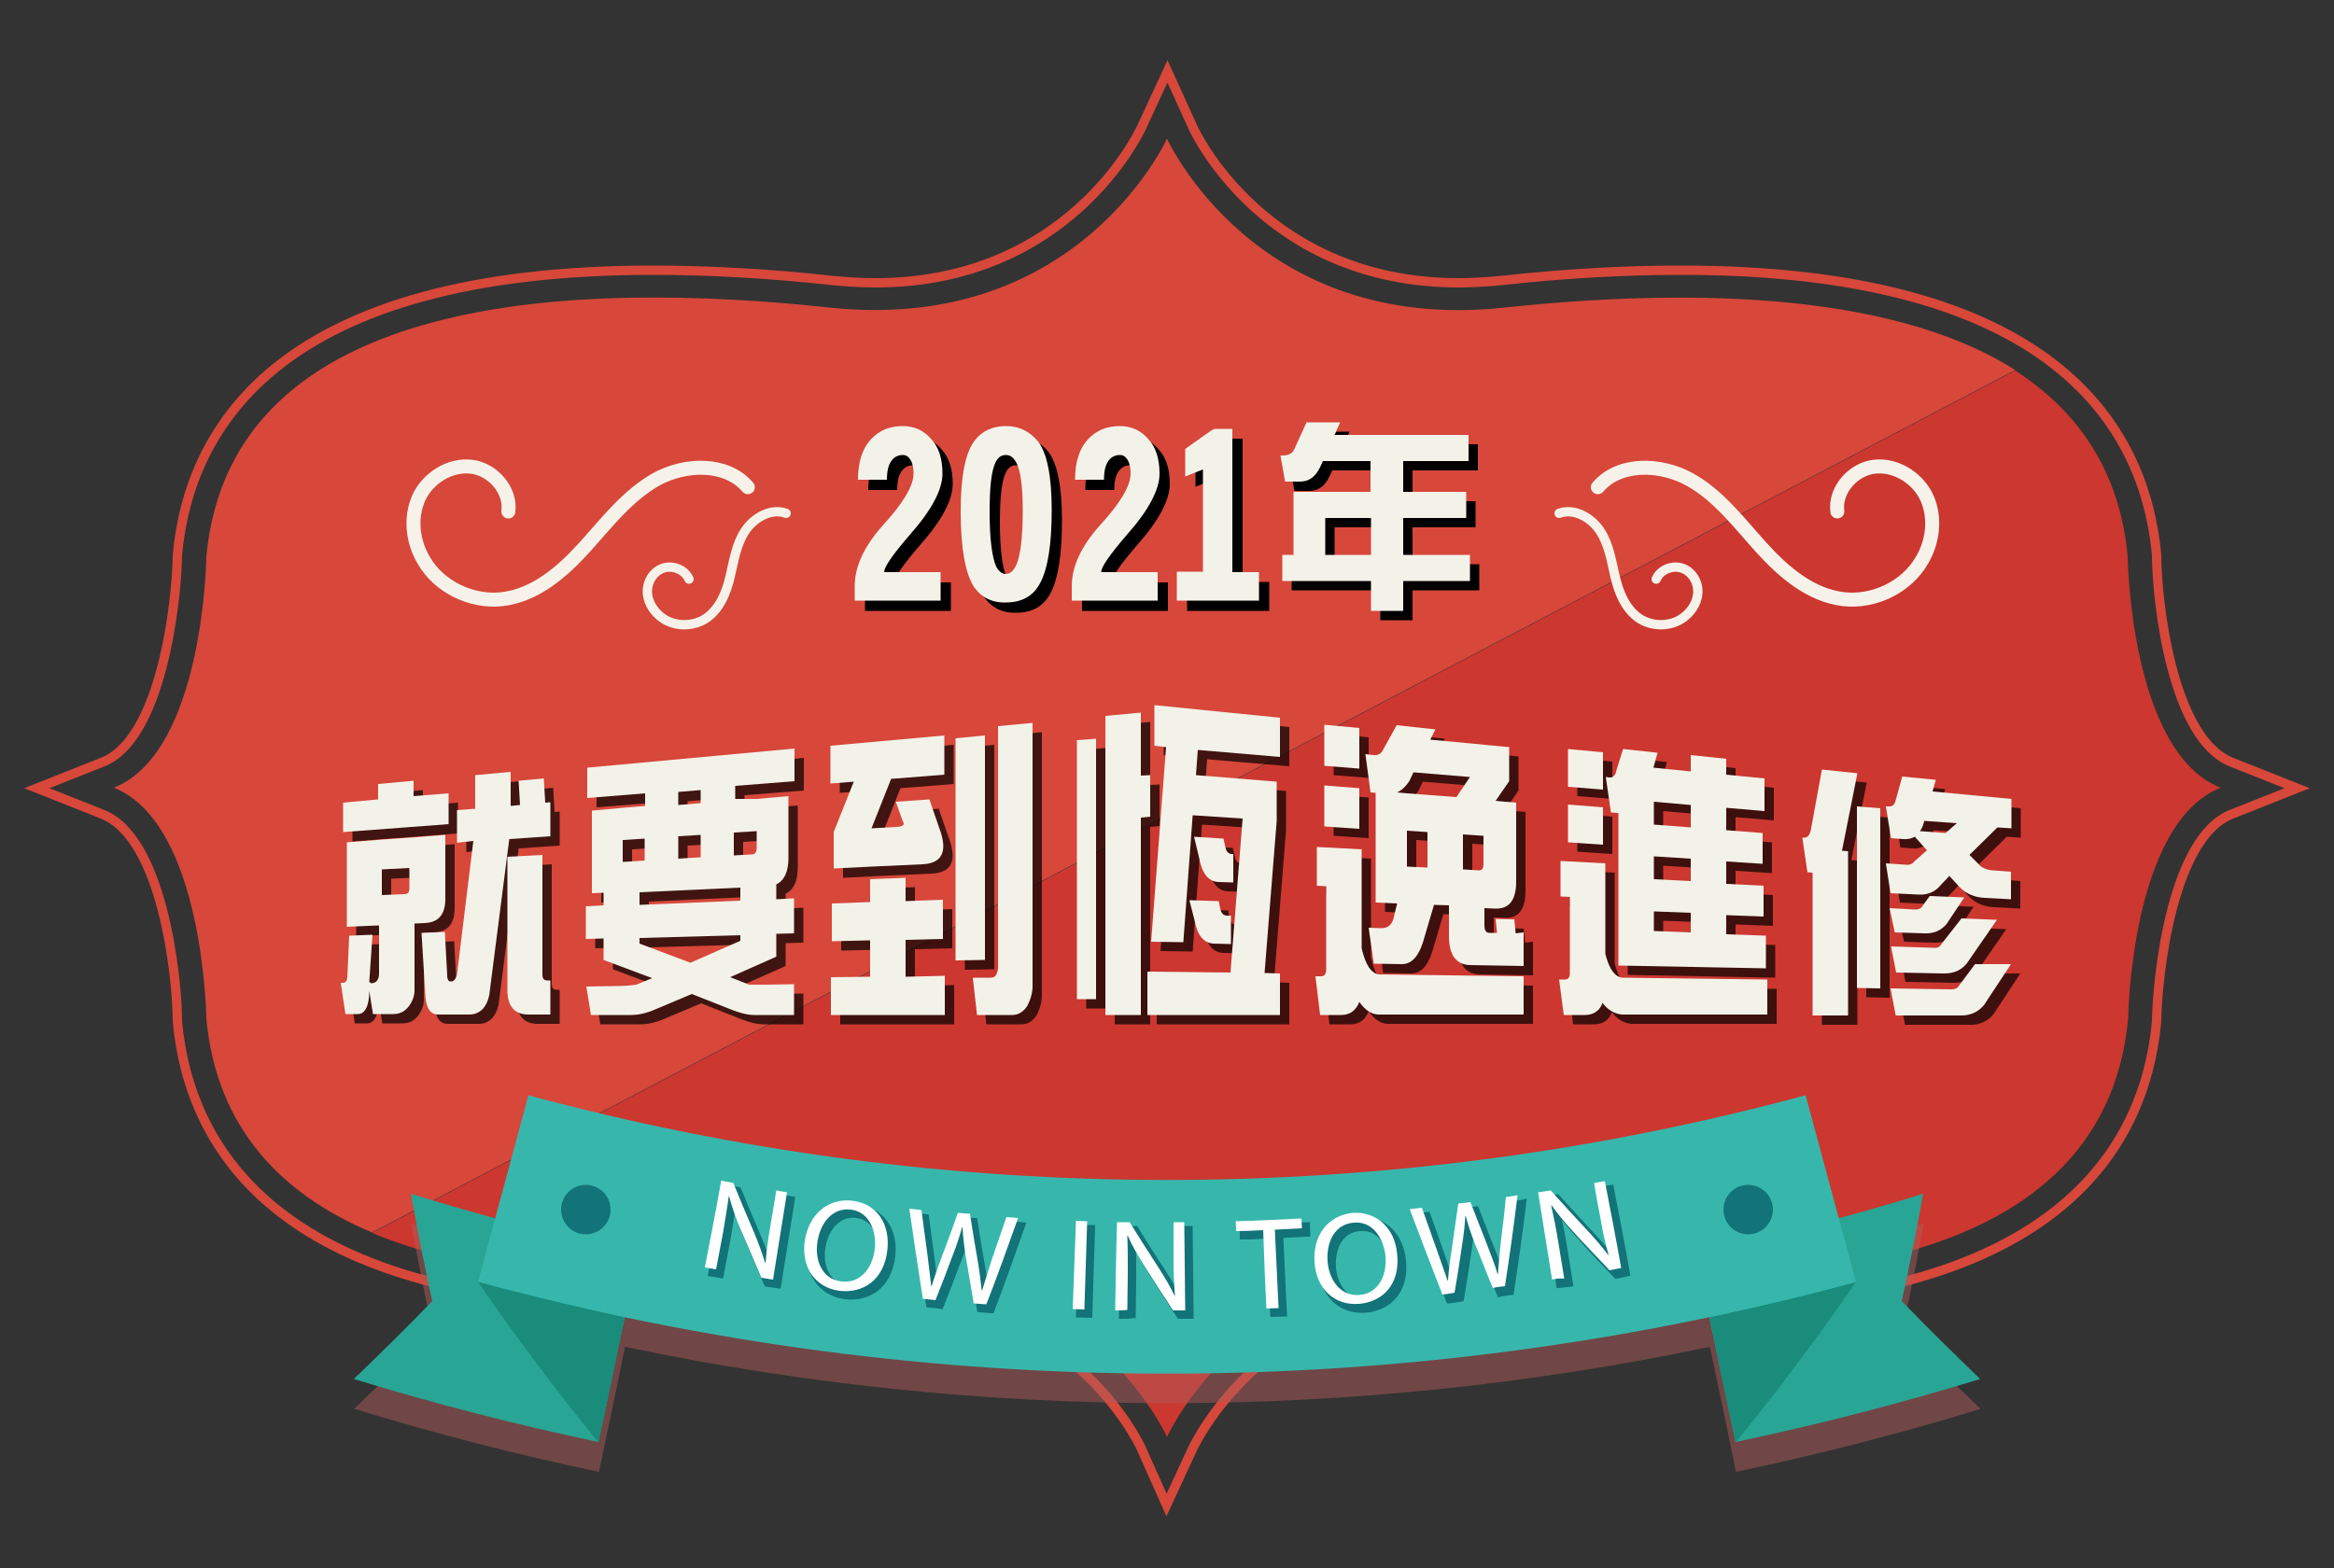 <?xml version="1.0" encoding="utf-8"?>
<!-- Generator: Adobe Illustrator 23.0.3, SVG Export Plug-In . SVG Version: 6.00 Build 0)  -->
<svg version="1.1" id="圖層_1" xmlns="http://www.w3.org/2000/svg" xmlns:xlink="http://www.w3.org/1999/xlink" x="0px" y="0px"
	 viewBox="0 0 500 336" style="enable-background:new 0 0 500 336;" xml:space="preserve">
<rect x="0" y="0" width="500" height="336" fill="#333333" stroke="none"/>
<style type="text/css">
	.st0{fill:none;stroke:#D7473A;stroke-width:2;stroke-miterlimit:10;}
	.st1{clip-path:url(#SVGID_2_);}
	.st2{fill:#F7D48A;}
	.st3{fill:#D7473A;}
	.st4{fill:#CC3730;}
	.st5{opacity:0.5;fill:#AF5D5B;enable-background:new    ;}
	.st6{fill:#29A595;}
	.st7{fill:#198C7B;}
	.st8{fill:#37B7AC;}
	.st9{fill:#127379;stroke:#127379;stroke-miterlimit:10;}
	.st10{fill:#FFFFFF;}
	.st11{opacity:0.7;}
	.st12{fill:#F3F2E9;}
	.st13{fill:none;stroke:#F6F2E9;stroke-width:2;stroke-linecap:round;stroke-miterlimit:10;}
	.st14{fill:none;stroke:#F6F2E9;stroke-width:3;stroke-linecap:round;stroke-miterlimit:10;}
</style>
<g>
	<g id="XMLID_928_">
		<path id="XMLID_962_" class="st0" d="M244.5,310.4c-0.6-1.4-15.8-33.2-57-33.2c-3,0-6.1,0.2-9.2,0.5c-13.6,1.5-26.5,2.2-38.4,2.2
			c-79.5,0-99.3-33.2-101.9-61l0-0.2l0-0.2c-0.1-9.8-3.3-38.9-16-44l-14.1-5.6l14.1-5.6c12.6-5,15.8-34.2,16-44l0-0.2l0-0.2
			c2.6-27.8,22.4-61,101.9-61c11.8,0,24.7,0.7,38.4,2.2c3.1,0.3,6.2,0.5,9.2,0.5c41.2,0,56.3-31.8,57-33.2l5.6-12.1l5.5,12.1
			c0.6,1.3,15.7,33.2,56.9,33.2c3,0,6.1-0.2,9.2-0.5c13.6-1.5,26.5-2.2,38.4-2.2c79.5,0,99.3,33.2,101.9,61l0,0.2l0,0.2
			c0.1,9.8,3.3,38.9,16,44l14.1,5.6l-14.1,5.6c-12.6,5-15.8,34.2-16,44l0,0.2l0,0.2c-2.6,27.8-22.4,61-101.9,61
			c-11.8,0-24.7-0.7-38.4-2.2c-3.1-0.3-6.2-0.5-9.2-0.5c-41.2,0-56.3,31.8-57,33.2l-5.6,12.1L244.5,310.4z"/>
		<g id="XMLID_1012_">
			<g>
				<defs>
					<path id="SVGID_1_" d="M250,295.7c-8.7-12-28-30.9-62.5-30.9c-3.4,0-6.9,0.2-10.5,0.6c-13.2,1.4-25.6,2.1-37,2.1
						c-56.2,0-86.3-16.7-89.5-49.5c-0.1-5-1.2-34.9-15.1-49.2c13.9-14.3,15-44.2,15.1-49.2c3.2-32.8,33.3-49.5,89.5-49.5
						c11.4,0,23.9,0.7,37,2.1c3.5,0.4,7.1,0.6,10.5,0.6c34.5,0,53.7-18.9,62.5-30.9c8.7,12,28,30.9,62.5,30.9
						c3.4,0,6.9-0.2,10.5-0.6c13.2-1.4,25.6-2.1,37-2.1c56.2,0,86.3,16.6,89.5,49.5c0.1,5,1.2,34.9,15.1,49.2
						c-13.9,14.3-15,44.2-15.1,49.2c-3.2,32.8-33.3,49.5-89.5,49.5c-11.4,0-23.9-0.7-37-2.1c-3.5-0.4-7.1-0.6-10.5-0.6
						C278,264.8,258.7,283.7,250,295.7z"/>
				</defs>
				<clipPath id="SVGID_2_">
					<use xlink:href="#SVGID_1_"  style="overflow:visible;"/>
				</clipPath>
				<g id="XMLID_1015_" class="st1">
					
						<ellipse id="XMLID_1007_" transform="matrix(0.13 -0.992 0.992 0.13 173.868 286.183)" class="st2" cx="250" cy="44" rx="30.7" ry="30.7"/>
					
						<ellipse id="XMLID_1013_" transform="matrix(0.218 -0.976 0.976 0.218 152.5 278.397)" class="st3" cx="250" cy="44" rx="17.1" ry="17.1"/>
					<circle id="XMLID_1014_" class="st2" cx="250" cy="44" r="7.2"/>
					<g id="XMLID_1011_">
						<circle id="XMLID_1009_" class="st2" cx="205.1" cy="60.1" r="20"/>
						<circle id="XMLID_1010_" class="st2" cx="294.9" cy="60.1" r="20"/>
					</g>
				</g>
			</g>
		</g>
		<g id="XMLID_1027_">
			<path id="XMLID_1029_" class="st3" d="M322.3,65.9C268.9,71.7,250,29.7,250,29.7s-18.9,41.9-72.3,36.2S49.5,62.1,44.2,119.3
				c0,0-0.5,41.8-19.8,49.5c19.3,7.7,19.8,49.5,19.8,49.5c2.2,23.5,16.2,37.7,35.5,45.8l352-184.8C404.1,61.7,358.3,62.1,322.3,65.9
				z"/>
			<path id="XMLID_1030_" class="st4" d="M455.8,119.3c-1.7-18.6-10.8-31.3-24.1-39.9l-352,184.8c27.7,11.6,66.6,10.9,98,7.5
				c53.4-5.7,72.3,36.2,72.3,36.2s18.9-41.9,72.3-36.2c53.4,5.7,128.2,3.9,133.6-53.4c0,0,0.5-41.8,19.8-49.5
				C456.3,161.1,455.8,119.3,455.8,119.3z"/>
		</g>
	</g>
	<g id="XMLID_985_">
		<path id="XMLID_999_" class="st5" d="M407.5,285.2c1.7-7.7,3.2-15.3,4.6-23c-6,1.9-12.1,3.6-18.1,5.2c-2.4-8.8-4.8-17.6-7.1-26.4
			c-89.6,24.2-184,24.2-273.6,0c-2.4,8.8-4.8,17.6-7.1,26.4c-6.1-1.6-12.1-3.4-18.1-5.2c1.4,7.7,2.9,15.3,4.6,23
			c-5.5,5.6-11.1,11.2-16.8,16.7c17.3,5.3,34.8,9.8,52.4,13.5c1.9-8.9,3.8-17.9,5.6-26.8c76.6,16.1,155.7,16.1,232.4,0c0,0,0,0,0,0
			l0,0c1.9,8.9,3.8,17.9,5.6,26.8c17.6-3.7,35.1-8.2,52.4-13.5C418.5,296.4,412.9,290.8,407.5,285.2z"/>
		<g id="XMLID_130_">
			<g id="XMLID_1006_">
				<g>
					<path id="XMLID_42_" class="st6" d="M371.8,309c17.6-3.7,35.1-8.2,52.4-13.5c-5.7-5.5-11.3-11-16.8-16.7
						c1.7-7.7,3.2-15.3,4.6-23c-16.1,5-32.4,9.2-48.8,12.6C366.1,281.9,369,295.5,371.8,309z"/>
					<path id="XMLID_41_" class="st7" d="M397.6,274.7c-8,11.6-16.6,23.1-25.8,34.4c-1.9-8.9-3.8-17.9-5.6-26.8
						C376.7,280,387.2,277.5,397.6,274.7z"/>
					<path id="XMLID_40_" class="st6" d="M128.2,309c-17.6-3.7-35.1-8.2-52.4-13.5c5.7-5.5,11.3-11,16.8-16.7
						c-1.7-7.7-3.2-15.3-4.6-23c16.1,5,32.4,9.2,48.8,12.6C133.9,281.9,131,295.5,128.2,309z"/>
					<path id="XMLID_39_" class="st8" d="M397.6,274.7c-96.7,26.2-198.6,26.2-295.2,0c3.6-13.3,7.2-26.7,10.8-40
						c89.6,24.2,184,24.2,273.6,0C390.4,248,394,261.3,397.6,274.7z"/>
					<path id="XMLID_38_" class="st7" d="M102.4,274.7c8,11.6,16.6,23.1,25.8,34.4c1.9-8.9,3.8-17.9,5.6-26.8
						C123.3,280,112.8,277.5,102.4,274.7z"/>
				</g>
			</g>
			<g id="XMLID_979_">
				<g id="XMLID_978_">
					<g>
						<path class="st9" d="M152.2,273c1.2-6.2,2.4-12.4,3.5-18.6c0.9,0.2,1.8,0.3,2.6,0.5c1.4,3.5,2.9,7,4.4,10.5
							c1,2.4,1.8,4.6,2.4,6.6c0,0,0,0,0.1,0c0.2-2.5,0.5-4.8,1-7.7c0.4-2.6,0.9-5.2,1.3-7.8c0.8,0.1,1.5,0.3,2.3,0.4
							c-1,6.2-2,12.4-3,18.7c-0.9-0.1-1.7-0.3-2.6-0.4c-1.5-3.5-3.1-7-4.5-10.5c-1-2.3-1.8-4.7-2.4-6.9c0,0-0.1,0-0.1,0
							c-0.3,2.4-0.7,4.6-1.2,7.7c-0.5,2.6-1,5.3-1.5,7.9C153.8,273.3,153,273.1,152.2,273z"/>
						<path class="st9" d="M191.3,269.1c-0.7,6.5-5.2,9.4-10.3,8.8c-5.2-0.7-8.3-5.1-7.4-10.7c0.9-5.9,5.2-9.3,10.2-8.6
							C189,259.3,191.9,263.6,191.3,269.1z M176.3,267.5c-0.6,4,1.2,7.9,5.1,8.4c4,0.5,6.7-2.7,7.2-7c0.4-3.7-1.1-7.9-5.1-8.4
							C179.5,260,176.9,263.4,176.3,267.5z"/>
						<path class="st9" d="M198.9,279.7c-1-6.4-2-12.9-3-19.3c0.9,0.1,1.7,0.2,2.6,0.3c0.4,3.3,0.9,6.5,1.3,9.7
							c0.3,2.4,0.6,4.8,0.8,6.6c0,0,0,0,0.1,0c0.5-1.8,1.3-4,2.2-6.4c1.2-3.1,2.3-6.2,3.4-9.3c0.9,0.1,1.7,0.1,2.6,0.2
							c0.5,3.3,1,6.5,1.6,9.8c0.4,2.3,0.7,4.6,0.9,6.6c0,0,0,0,0.1,0c0.6-2,1.3-4.1,2-6.4c1.1-3.1,2.1-6.2,3.2-9.3
							c0.8,0.1,1.7,0.1,2.5,0.2c-2.2,6.2-4.4,12.4-6.7,18.5c-0.9-0.1-1.8-0.1-2.7-0.2c-0.6-3.3-1.1-6.7-1.7-10
							c-0.4-2.5-0.6-4.3-0.7-6.3c0,0,0,0-0.1,0c-0.5,1.8-1.1,3.7-2,6c-1.2,3.2-2.4,6.4-3.7,9.6C200.7,279.8,199.8,279.8,198.9,279.7
							z"/>
						<path class="st9" d="M234.1,263c-0.2,6.3-0.4,12.6-0.6,18.9c-0.8,0-1.7-0.1-2.5-0.1c0.2-6.3,0.5-12.6,0.7-18.9
							C232.5,263,233.3,263,234.1,263z"/>
						<path class="st9" d="M240.2,282.1c0.1-6.3,0.2-12.6,0.4-18.9c0.9,0,1.8,0,2.7,0c2,3.2,4,6.4,6.1,9.6c1.4,2.2,2.6,4.2,3.5,6.1
							c0,0,0,0,0.1,0c-0.2-2.5-0.3-4.8-0.3-7.8c0-2.6,0-5.3,0-7.9c0.8,0,1.5,0,2.3,0c0.1,6.3,0.1,12.6,0.2,18.9c-0.9,0-1.7,0-2.6,0
							c-2.1-3.2-4.2-6.4-6.2-9.6c-1.3-2.1-2.6-4.3-3.5-6.4c0,0-0.1,0-0.1,0c0.1,2.4,0.1,4.7,0.1,7.8c0,2.7-0.1,5.4-0.1,8.1
							C241.8,282.1,241,282.1,240.2,282.1z"/>
						<path class="st9" d="M271.9,264.9c-1.9,0.1-3.9,0.2-5.8,0.2c0-0.7,0-1.4-0.1-2.1c4.7-0.1,9.4-0.4,14.1-0.6
							c0,0.7,0.1,1.4,0.1,2.1c-1.9,0.1-3.9,0.2-5.8,0.3c0.3,5.6,0.5,11.2,0.8,16.8c-0.9,0-1.7,0.1-2.6,0.1
							C272.3,276.1,272.1,270.5,271.9,264.9z"/>
						<path class="st9" d="M300.7,270.1c0.7,6.5-3.1,10.3-8.2,10.7c-5.2,0.4-9.1-3.2-9.5-8.9c-0.4-6,3.1-10.1,8.2-10.5
							C296.4,260.9,300.1,264.5,300.7,270.1z M285.7,271.6c0.3,4,2.8,7.5,6.8,7.2c4-0.3,6-4.1,5.6-8.4c-0.4-3.7-2.7-7.5-6.8-7.1
							C287.2,263.6,285.4,267.5,285.7,271.6z"/>
						<path class="st9" d="M310.3,278.8c-2.4-6.1-4.7-12.2-7-18.3c0.9-0.1,1.7-0.2,2.6-0.3c1.1,3.1,2.2,6.2,3.3,9.3
							c0.8,2.3,1.6,4.6,2.2,6.3c0,0,0,0,0.1,0c0.1-1.9,0.4-4.2,0.8-6.7c0.5-3.3,0.9-6.5,1.4-9.8c0.9-0.1,1.7-0.2,2.6-0.3
							c1.2,3.1,2.4,6.1,3.6,9.2c0.8,2.2,1.7,4.3,2.2,6.2c0,0,0,0,0.1,0c0.1-2.1,0.4-4.3,0.6-6.7c0.4-3.3,0.8-6.5,1.2-9.8
							c0.8-0.1,1.7-0.2,2.5-0.4c-0.8,6.5-1.7,13-2.7,19.5c-0.9,0.1-1.8,0.2-2.6,0.4c-1.3-3.1-2.5-6.3-3.7-9.4c-0.9-2.3-1.5-4.1-2-6
							c0,0,0,0-0.1,0c-0.1,1.9-0.3,3.8-0.7,6.3c-0.5,3.4-1,6.7-1.6,10.1C312.1,278.6,311.2,278.7,310.3,278.8z"/>
						<path class="st9" d="M333.9,275.5c-1-6.2-2-12.4-3-18.7c0.9-0.1,1.8-0.3,2.7-0.4c2.5,2.8,5.1,5.6,7.7,8.4
							c1.8,1.9,3.3,3.7,4.6,5.4c0,0,0,0,0.1,0c-0.7-2.4-1.2-4.7-1.7-7.6c-0.5-2.6-1-5.2-1.4-7.8c0.8-0.1,1.5-0.3,2.3-0.4
							c1.2,6.2,2.4,12.4,3.5,18.6c-0.8,0.2-1.7,0.3-2.5,0.5c-2.6-2.8-5.3-5.5-7.8-8.4c-1.7-1.8-3.3-3.8-4.6-5.6c0,0-0.1,0-0.1,0
							c0.5,2.3,1,4.6,1.5,7.7c0.4,2.7,0.9,5.3,1.3,8C335.5,275.3,334.7,275.4,333.9,275.5z"/>
					</g>
				</g>
				<g id="XMLID_128_">
					<g>
						<path class="st10" d="M151,271.6c1.2-6.2,2.4-12.4,3.5-18.6c0.9,0.2,1.8,0.3,2.6,0.5c1.4,3.5,2.9,7,4.4,10.5
							c1,2.4,1.8,4.6,2.4,6.6c0,0,0,0,0.1,0c0.2-2.5,0.5-4.8,1-7.7c0.4-2.6,0.9-5.2,1.3-7.8c0.8,0.1,1.5,0.3,2.3,0.4
							c-1,6.2-2,12.4-3,18.7c-0.9-0.1-1.7-0.3-2.5-0.4c-1.5-3.5-3-7-4.5-10.5c-1-2.3-1.8-4.7-2.4-6.9c0,0-0.1,0-0.1,0
							c-0.3,2.4-0.7,4.6-1.2,7.7c-0.5,2.6-1,5.3-1.5,7.9C152.6,271.9,151.8,271.7,151,271.6z"/>
						<path class="st10" d="M190.1,267.8c-0.7,6.5-5.2,9.4-10.3,8.8c-5.2-0.7-8.2-5.1-7.4-10.7c0.9-5.9,5.2-9.2,10.2-8.6
							C187.8,257.9,190.7,262.2,190.1,267.8z M175.1,266.2c-0.6,4,1.1,7.9,5.1,8.4c4,0.5,6.7-2.7,7.2-7c0.4-3.7-1.1-7.9-5.1-8.4
							C178.3,258.7,175.7,262.1,175.1,266.2z"/>
						<path class="st10" d="M197.7,278.3c-1-6.4-2-12.9-2.9-19.3c0.9,0.1,1.7,0.2,2.6,0.3c0.4,3.3,0.9,6.5,1.3,9.7
							c0.3,2.4,0.6,4.8,0.8,6.6c0,0,0,0,0.1,0c0.5-1.8,1.3-4,2.2-6.4c1.2-3.1,2.3-6.2,3.4-9.3c0.9,0.1,1.7,0.1,2.6,0.2
							c0.5,3.3,1,6.5,1.6,9.8c0.4,2.3,0.7,4.6,0.9,6.6c0,0,0,0,0.1,0c0.6-2,1.3-4.1,2-6.4c1.1-3.1,2.1-6.2,3.2-9.3
							c0.8,0.1,1.7,0.1,2.5,0.2c-2.2,6.2-4.4,12.3-6.8,18.5c-0.9-0.1-1.8-0.1-2.7-0.2c-0.6-3.3-1.1-6.7-1.7-10
							c-0.4-2.5-0.6-4.3-0.7-6.3c0,0,0,0-0.1,0c-0.5,1.8-1.1,3.7-2,6c-1.2,3.2-2.4,6.4-3.7,9.6C199.4,278.5,198.5,278.4,197.7,278.3
							z"/>
						<path class="st10" d="M232.9,261.7c-0.2,6.3-0.4,12.6-0.6,18.9c-0.8,0-1.7-0.1-2.5-0.1c0.2-6.3,0.5-12.6,0.7-18.9
							C231.2,261.6,232.1,261.7,232.9,261.7z"/>
						<path class="st10" d="M238.9,280.8c0.1-6.3,0.2-12.6,0.4-18.9c0.9,0,1.8,0,2.7,0c2,3.2,4,6.4,6.1,9.6c1.4,2.2,2.6,4.2,3.5,6.1
							c0,0,0,0,0.1,0c-0.2-2.5-0.3-4.8-0.3-7.8c0-2.6,0-5.3,0-7.9c0.8,0,1.5,0,2.3,0c0.1,6.3,0.1,12.6,0.2,18.9c-0.9,0-1.7,0-2.6,0
							c-2.1-3.2-4.2-6.4-6.2-9.6c-1.3-2.1-2.6-4.3-3.5-6.4c0,0-0.1,0-0.1,0c0.1,2.4,0.1,4.7,0.1,7.8c0,2.7-0.1,5.4-0.1,8.1
							C240.5,280.8,239.7,280.8,238.9,280.8z"/>
						<path class="st10" d="M270.6,263.6c-1.9,0.1-3.9,0.2-5.8,0.2c0-0.7,0-1.4-0.1-2.1c4.7-0.1,9.4-0.4,14.1-0.6
							c0,0.7,0.1,1.4,0.1,2.1c-1.9,0.1-3.9,0.2-5.8,0.3c0.3,5.6,0.5,11.2,0.8,16.8c-0.9,0-1.7,0.1-2.6,0.1
							C271,274.8,270.8,269.2,270.6,263.6z"/>
						<path class="st10" d="M299.3,268.7c0.7,6.5-3.1,10.3-8.2,10.7c-5.2,0.4-9.1-3.2-9.5-8.9c-0.4-6,3.1-10.1,8.2-10.6
							C295,259.6,298.8,263.2,299.3,268.7z M284.4,270.3c0.3,4,2.8,7.5,6.8,7.2c4-0.3,6-4.1,5.6-8.4c-0.4-3.7-2.7-7.5-6.8-7.1
							C285.9,262.3,284.1,266.2,284.4,270.3z"/>
						<path class="st10" d="M309,277.4c-2.4-6.1-4.7-12.2-7-18.3c0.9-0.1,1.7-0.2,2.6-0.3c1.1,3.1,2.2,6.2,3.3,9.3
							c0.8,2.3,1.6,4.6,2.2,6.3c0,0,0,0,0.1,0c0.1-1.9,0.4-4.2,0.8-6.7c0.5-3.3,0.9-6.5,1.4-9.8c0.9-0.1,1.7-0.2,2.6-0.3
							c1.2,3.1,2.4,6.1,3.6,9.2c0.8,2.2,1.7,4.3,2.2,6.2c0,0,0,0,0.1,0c0.1-2.1,0.4-4.3,0.6-6.7c0.4-3.3,0.8-6.5,1.1-9.8
							c0.8-0.1,1.7-0.2,2.5-0.4c-0.8,6.5-1.7,13-2.7,19.5c-0.9,0.1-1.8,0.2-2.6,0.4c-1.3-3.1-2.5-6.3-3.8-9.4c-0.9-2.3-1.5-4.1-2-6
							c0,0,0,0-0.1,0c-0.1,1.9-0.3,3.8-0.7,6.3c-0.5,3.4-1,6.7-1.6,10.1C310.7,277.2,309.9,277.3,309,277.4z"/>
						<path class="st10" d="M332.5,274.2c-1-6.2-2-12.4-3-18.7c0.9-0.1,1.8-0.3,2.7-0.4c2.5,2.8,5.1,5.6,7.7,8.4
							c1.8,1.9,3.3,3.7,4.6,5.4c0,0,0,0,0.1,0c-0.7-2.4-1.2-4.7-1.7-7.6c-0.5-2.6-1-5.2-1.4-7.8c0.8-0.1,1.5-0.3,2.3-0.4
							c1.2,6.2,2.4,12.4,3.5,18.6c-0.8,0.2-1.7,0.3-2.5,0.5c-2.6-2.8-5.3-5.5-7.8-8.3c-1.7-1.8-3.3-3.8-4.6-5.6c0,0-0.1,0-0.1,0
							c0.5,2.3,1,4.6,1.5,7.7c0.4,2.7,0.9,5.3,1.3,8C334.1,273.9,333.3,274,332.5,274.2z"/>
					</g>
				</g>
			</g>
			<g id="XMLID_984_">
				<circle id="XMLID_982_" class="st9" cx="125.5" cy="259.2" r="4.8"/>
				<circle id="XMLID_983_" class="st9" cx="374.5" cy="259.2" r="4.8"/>
			</g>
		</g>
	</g>
</g>
<g>
	<g class="st11">
		<path d="M81.5,212.7c0.6,0,1-0.2,1.3-0.6c0.2-0.3,0.4-0.8,0.4-1.3v-10.5l-6.9,0.3v-3.2v-3.1v-11.8l3.8-0.3l3.8-0.3l5.9-0.4
			l3.8-0.3l3.8-0.3v13.7c0,3.4-1.5,5.1-4.5,5.2l-2.1,0.1v14.3c0,1.2-0.4,2.3-1.2,3.4c-0.9,1.2-2,1.7-3.4,1.7h-4.3l-0.8-5v0.5
			c-0.1,3-1,4.5-2.5,4.5H76l-1-6.7l0.5,0c0.5,0,0.8-0.4,0.9-1.1l0.4-9l5-0.2l-0.7,10.1L81.5,212.7z M98.1,172v6.6l-22.6,1.7v-6.3
			l7.5-0.7V170l7.6-0.7v3.3L98.1,172z M88.6,193.6c0.8,0,1.1-0.4,1.1-1.3V188l-5.9,0.3v5.5L88.6,193.6z M99.9,182.6v-7l3.9-0.3v-7.2
			l7.6-0.7v7.3l2-0.2l-0.3-5.2l5.4-0.5l0.3,5.2l1.1-0.1v7.3l-8.8,0.6l-4.3,33.5c-0.6,2.7-2.1,4.1-4.3,4.1h-2.1h-1.5h-3
			c-1.8,0-2.7-1.5-2.8-4.5l-0.8-13l5-0.2l0.5,9.3c0,0.8,0.2,1.2,0.6,1.3l0.1,0c0.1,0,0.3,0,0.4,0c0.5-0.2,0.8-0.7,1-1.5l3.5-28.6
			L99.9,182.6z M118.2,185.2v25.6c0,0.9,0.3,1.3,1.1,1.3l0.6,0v7.3h-4.7c-3,0-4.5-1.8-4.5-5.2v-28.6L118.2,185.2z"/>
		<path d="M164.2,173.2l3.3-0.3l3.4-0.3v13.3c0,2.9-0.9,4.8-2.6,5.6v3.2l3.8-0.2v7.5l-3.8,0.1v4.9l-9.9,4.4l4.1,1.6
			c0.5,0,1.6,0,3.3,0l6.3-0.1v6.6h-8.6c-1.3,0-2.9-0.4-4.7-1.1l-8.6-3.4l-7.6,3.2c-2,0.9-3.8,1.3-5.4,1.3h-8.6l-1-6.1l6.1-0.1
			c1.7,0,3.2-0.1,4.6-0.3l3.4-1.4l-10.4-3.9v-4.6l-3.8,0.1v-7l3.8-0.2v-2.7l-2.5,0.1v-3.3v-3.2v-11.2l3.3-0.3l3.4-0.3l4.7-0.4v-2.7
			l-12.4,1v-6.5l44.4-4.1v7l-12.7,1v2.8L164.2,173.2z M140.1,181.7l-4.7,0.3v4.7l4.7-0.3V181.7z M160.6,195v-2.8l-21.6,1v2.7
			L160.6,195z M139,203v1.2l10.9,4.1l10.7-4.7v-1.2L139,203z M152.1,171.3l-4.8,0.4v2.8l4.8-0.4V171.3z M152.1,180.9l-4.8,0.3v4.8
			l4.8-0.3V180.9z M159.3,185.3l3.7-0.2c0.8,0,1.1-0.5,1.1-1.5v-3.5l-4.9,0.3V185.3z"/>
		<path d="M180.6,188.1v-7.8l4.3-10.8l-5,0.4v-8.1l24.4-2.2v8.4l-11.4,0.9l-4.2,10.6l5.4-0.3c1.4-0.1,1.8-0.5,1.3-1.2l-1.5-4.2
			l7.2-0.5l2.1,6.1c1.9,5,0.7,7.6-3.6,7.8l-10.9,0.5L180.6,188.1z M204.4,211.1v8.4H180v-8.1l8.4-0.1v-7.8l-8.2,0.2v-8.1l8.2-0.3
			v-4.9l7.6-0.3v5l8-0.3v8.4l-8,0.2v7.9L204.4,211.1z M213,159.6v48.1l-6.3,0.1v-47.6L213,159.6z M223.2,156.9v56.4
			c0,1.4-0.4,2.8-1.1,4.2c-0.9,1.4-2,2-3.3,2h-7.5l-0.9-8l3.8,0c0.6,0,1-0.2,1.2-0.6c0.2-0.4,0.4-1,0.4-1.6v-51.7L223.2,156.9z"/>
		<polygon points="236.8,160.3 236.8,216.1 232.7,216.1 232.7,160.6 		"/>
		<polygon points="246.4,219.5 238.8,219.5 238.8,155.4 246.4,154.7 246.4,168.2 248.4,168.1 248.4,177 246.4,177.2 		"/>
		<polygon points="268.2,177.4 257.5,176.7 255.5,203.9 248.6,203.8 251.8,162.1 249.3,161.8 249.3,153.1 276.2,155.8 276.2,164.2 
			258.6,162.7 258.2,168.1 268.2,168.9 271.8,169.2 275.5,169.5 275.5,177.9 272.9,210.5 276.2,210.6 276.2,219.5 247.8,219.5 
			247.8,210.2 265.6,210.4 		"/>
		<path d="M263.4,196.7c0.2,0.9,0.6,1.4,1.3,1.5l1,0v6.1l-3.7-0.1c-2.1-0.1-3.5-1.7-4.1-5l-1.1-4.3l6.3,0.2L263.4,196.7z"/>
		<path d="M264.5,183.5c0.2,1,0.6,1.4,1.3,1.5l0.4,0v6.1L263,191c-2.1-0.1-3.5-1.8-4.1-5.1l-1.1-4.6l6.3,0.4L264.5,183.5z"/>
		<path d="M293.2,216.7c-0.7,1.8-2,2.8-3.9,2.8h-4.5l-1-8.3l1.2,0c0.8,0,1.1-0.5,1.1-1.6v-17.7l-2-0.1v-8.3l2,0.1l3.8,0.2l3.8,0.2
			v21.2c0.8,3.5,2,5.3,3.6,5.6l31.1,0.4v8.2h-31.2C295.7,219.3,294.4,218.4,293.2,216.7z M293.2,158v8.7l-7.5-0.6v-8.8L293.2,158z
			 M293.2,170.9v8.7l-7.5-0.5v-8.8L293.2,170.9z M328.4,201.8v7.2l-11.5-0.2c-3-0.1-4.5-2.2-4.5-6.2V196l-3.2-0.1l-2.4,8.1
			c-1,3.1-2.5,4.6-4.5,4.6l-6-0.1l-1.1-7.7l2.7,0.1c1.3,0,2.2-0.6,2.6-2l0.8-3.3l-4.6-0.2v-4.1v-4v-15.4l-1.1-0.1l-1.1-8.2l1.7,0.2
			c0.8,0.1,1.5-0.2,1.9-0.8l3.1-5.6l8.3,0.9l-1.1,2.2l8.6,0.8l4.1,0.4l4.2,0.4v7.3l-2.9,4.2l0.9,0.1l3.5,0.3v16.9
			c0,4-1.5,5.9-4.5,5.8l-2.3-0.1v3.7c0,1,0.3,1.6,1.1,1.6l1.6,0l-0.3-3l4,0.1l0.3,3L328.4,201.8z M314,172.8l2.9-4.3l-12.1-1
			l-0.9,1.9c-0.8,1.2-1.7,2-2.6,2.4l2.1,0.2L314,172.8z M307.8,180.3l-4.4-0.3v7.7l4.4,0.2V180.3z M315.4,188.3l3.3,0.2
			c0.8,0.1,1.1-0.4,1.1-1.5v-5.9l-4.4-0.3L315.4,188.3L315.4,188.3z"/>
		<path d="M341.5,219.5H337l-1-7.6l1.2,0c0.8,0,1.1-0.5,1.1-1.5v-16.2l-2-0.1v-7.6l2,0.1l3.8,0.2l3.8,0.2v19.4
			c0.8,3.2,2,4.9,3.6,5.1l31.1,0.4v7.5h-31.2c-1.6-0.2-3-1-4.1-2.5C344.7,218.6,343.4,219.5,341.5,219.5z M345.4,163.2v8l-7.5-0.6
			v-8.1L345.4,163.2z M345.4,175v8l-7.5-0.5v-8.1L345.4,175z M348.7,201.3v-25.1l-1.6-0.1l-1.1-7.6l0.7,0.1c0.8,0.1,1.4-0.4,1.6-1.6
			l1.4-4.5l7.4,0.8l-0.9,3.2l8,0.8v-3.5l7.6,0.8v3.4l8.2,0.8v7l-8.2-0.7v4.8l7.8,0.6v6.6l-7.8-0.5v4.8l8,0.4v6.6l-8-0.3v4.1l8.5,0.3
			v7l-31.6-0.6V205L348.7,201.3L348.7,201.3z M356.3,178.7l7.9,0.6v-4.8l-7.9-0.7V178.7z M356.3,190.4l7.9,0.4V186l-7.9-0.5V190.4z
			 M364.2,201.8v-4.2l-7.9-0.3v4.2L364.2,201.8z"/>
		<path d="M389.2,188.9l-1.1-7.4l0.1,0c0.9,0.1,1.4-0.4,1.7-1.5l2.4-13.1l7.6,0.8l-3.3,16.6l1.3,0.1v35.2h-7.6v-30.6L389.2,188.9z
			 M404.8,175.2v38.6l-5-0.1v-38.9L404.8,175.2z M423.9,185.2l2,2c0.7,0.8,1.7,1.2,2.9,1.3l4,0.3v5.9l-5.6-0.3
			c-2.1-0.1-3.9-0.8-5.3-2.2l-2.3-2.5l-1.7,1.8c-1.2,1.5-2.8,2.3-4.8,2.2l-6.1-0.3L406,187l4.3,0.3c0.8,0.1,1.4-0.2,1.9-0.8l2.6-2.3
			l-2.6-2.9c-0.7,0.4-1.6,0.6-2.6,0.5l-2.5-0.2l-1.1-6.8l0.5,0c0.8,0.1,1.4-0.3,1.6-1.3l1.4-5.1l7.2,0.7l-0.7,2.5l16.9,1.6v6.3
			l-3-0.2L423.9,185.2z M422.8,194.3L419,200c-1.2,1.4-2.7,2.1-4.8,2l-6.3-0.2l-1.1-5.2l5.5,0.3c0.7,0,1.2-0.2,1.5-0.7l1.6-2.2
			L422.8,194.3z M429.8,199.1l-6.5,9.4c-1.2,1.4-2.7,2.1-4.8,2.1l-10.3-0.2l-1.1-5.6l9.2,0.3c0.7,0.1,1.3-0.2,1.6-0.8l4.3-5.5
			L429.8,199.1z M432.8,208.6l-5.8,8.8c-1.2,1.4-2.8,2.2-4.8,2.2h-14.1l-1.1-5.8l13,0.2c0.8,0,1.3-0.2,1.6-0.7l3.5-4.7L432.8,208.6z
			 M414.2,177.9l-0.1,0.5c-0.2,0.7-0.5,1.3-0.8,1.7l5.5,0.4l2.4-2.1L414.2,177.9z"/>
	</g>
	<g>
		<g>
			<g>
				<g>
					<path class="st12" d="M79.5,210.7c0.6,0,1-0.2,1.3-0.6c0.2-0.3,0.4-0.8,0.4-1.3v-10.5l-6.9,0.3v-3.2v-3.1v-11.8l3.8-0.3
						l3.8-0.3l5.9-0.4l3.8-0.3l3.8-0.3v13.7c0,3.4-1.5,5.1-4.5,5.2l-2.1,0.1v14.3c0,1.2-0.4,2.3-1.2,3.4c-0.9,1.2-2,1.7-3.4,1.7
						h-4.3l-0.8-5v0.5c-0.1,3-1,4.5-2.5,4.5H74l-1-6.7l0.5,0c0.5,0,0.8-0.4,0.9-1.1l0.4-9l5-0.2l-0.7,10.1L79.5,210.7z M96.1,170
						v6.6l-22.6,1.7v-6.3l7.5-0.7V168l7.6-0.7v3.3L96.1,170z M86.6,191.6c0.8,0,1.1-0.4,1.1-1.3V186l-5.9,0.3v5.5L86.6,191.6z
						 M97.9,180.6v-7l3.9-0.3v-7.2l7.6-0.7v7.3l2-0.2l-0.3-5.2l5.4-0.5l0.3,5.2l1.1-0.1v7.3l-8.8,0.6l-4.3,33.5
						c-0.6,2.7-2.1,4.1-4.3,4.1h-2.1h-1.5h-3c-1.8,0-2.7-1.5-2.8-4.5l-0.8-13l5-0.2l0.5,9.3c0,0.8,0.2,1.2,0.6,1.3l0.1,0
						c0.1,0,0.3,0,0.4,0c0.5-0.2,0.8-0.7,1-1.5l3.5-28.6L97.9,180.6z M116.2,183.2v25.6c0,0.9,0.3,1.3,1.1,1.3l0.6,0v7.3h-4.7
						c-3,0-4.5-1.8-4.5-5.2v-28.6L116.2,183.2z"/>
					<path class="st12" d="M162.2,171.2l3.3-0.3l3.4-0.3v13.3c0,2.9-0.9,4.8-2.6,5.6v3.2l3.8-0.2v7.5l-3.8,0.1v4.9l-9.9,4.4l4.1,1.6
						c0.5,0,1.6,0,3.3,0l6.3-0.1v6.6h-8.6c-1.3,0-2.9-0.4-4.7-1.1l-8.6-3.4l-7.6,3.2c-2,0.9-3.8,1.3-5.4,1.3h-8.6l-1-6.1l6.1-0.1
						c1.7,0,3.2-0.1,4.6-0.3l3.4-1.4l-10.4-3.9v-4.6l-3.8,0.1v-7l3.8-0.2v-2.7l-2.5,0.1v-3.3v-3.2v-11.2l3.3-0.3l3.4-0.3l4.7-0.4
						v-2.7l-12.4,1v-6.5l44.4-4.1v7l-12.7,1v2.8L162.2,171.2z M138.1,179.7l-4.7,0.3v4.7l4.7-0.3V179.7z M158.6,193v-2.8l-21.6,1
						v2.7L158.6,193z M137,201v1.2l10.9,4.1l10.7-4.7v-1.2L137,201z M150.1,169.3l-4.8,0.4v2.8l4.8-0.4V169.3z M150.1,178.9
						l-4.8,0.3v4.8l4.8-0.3V178.9z M157.3,183.3l3.7-0.2c0.8,0,1.1-0.5,1.1-1.5v-3.5l-4.9,0.3V183.3z"/>
					<path class="st12" d="M178.6,186.1v-7.8l4.3-10.8l-5,0.4v-8.1l24.4-2.2v8.4l-11.4,0.9l-4.2,10.6l5.4-0.3
						c1.4-0.1,1.8-0.5,1.3-1.2l-1.5-4.2l7.2-0.5l2.1,6.1c1.9,5,0.7,7.6-3.6,7.8l-10.9,0.5L178.6,186.1z M202.4,209.1v8.4H178v-8.1
						l8.4-0.1v-7.8l-8.2,0.2v-8.1l8.2-0.3v-4.9l7.6-0.3v5l8-0.3v8.4l-8,0.2v7.9L202.4,209.1z M211,157.6v48.1l-6.3,0.1v-47.6
						L211,157.6z M221.2,154.9v56.4c0,1.4-0.4,2.8-1.1,4.2c-0.9,1.4-2,2-3.3,2h-7.5l-0.9-8l3.8,0c0.6,0,1-0.2,1.2-0.6
						c0.2-0.4,0.4-1,0.4-1.6v-51.7L221.2,154.9z"/>
					<polygon class="st12" points="234.8,158.3 234.8,214.1 230.7,214.1 230.7,158.6 					"/>
					<polygon class="st12" points="244.4,217.5 236.8,217.5 236.8,153.4 244.4,152.7 244.4,166.2 246.4,166.1 246.4,175 
						244.4,175.2 					"/>
				</g>
			</g>
			<g>
				<g>
					<polygon class="st12" points="266.2,175.4 255.5,174.7 253.5,201.9 246.6,201.8 249.8,160.1 247.3,159.8 247.3,151.1 
						274.2,153.8 274.2,162.2 256.6,160.7 256.2,166.1 266.2,166.9 269.8,167.2 273.5,167.5 273.5,175.9 270.9,208.5 274.2,208.6 
						274.2,217.5 245.8,217.5 245.8,208.2 263.6,208.4 					"/>
					<path class="st12" d="M261.4,194.7c0.2,0.9,0.6,1.4,1.3,1.5l1,0v6.1l-3.7-0.1c-2.1-0.1-3.5-1.7-4.1-5l-1.1-4.3l6.3,0.2
						L261.4,194.7z"/>
					<path class="st12" d="M262.5,181.5c0.2,1,0.6,1.4,1.3,1.5l0.4,0v6.1L261,189c-2.1-0.1-3.5-1.8-4.1-5.1l-1.1-4.6l6.3,0.4
						L262.5,181.5z"/>
					<path class="st12" d="M291.2,214.7c-0.7,1.8-2,2.8-3.9,2.8h-4.5l-1-8.3l1.2,0c0.8,0,1.1-0.5,1.1-1.6v-17.7l-2-0.1v-8.3l2,0.1
						l3.8,0.2l3.8,0.2v21.2c0.8,3.5,2,5.3,3.6,5.6l31.1,0.4v8.2h-31.2C293.7,217.3,292.4,216.4,291.2,214.7z M291.2,156v8.7
						l-7.5-0.6v-8.8L291.2,156z M291.2,168.9v8.7l-7.5-0.5v-8.8L291.2,168.9z M326.4,199.8v7.2l-11.5-0.2c-3-0.1-4.5-2.2-4.5-6.2
						V194l-3.2-0.1l-2.4,8.1c-1,3.1-2.5,4.6-4.5,4.6l-6-0.1l-1.1-7.7l2.7,0.1c1.3,0,2.2-0.6,2.6-2l0.8-3.3l-4.6-0.2v-4.1v-4v-15.4
						l-1.1-0.1l-1.1-8.2l1.7,0.2c0.8,0.1,1.5-0.2,1.9-0.8l3.1-5.6l8.3,0.9l-1.1,2.2l8.6,0.8l4.1,0.4l4.2,0.4v7.3l-2.9,4.2l0.9,0.1
						l3.5,0.3v16.9c0,4-1.5,5.9-4.5,5.8l-2.3-0.1v3.7c0,1,0.3,1.6,1.1,1.6l1.6,0l-0.3-3l4,0.1l0.3,3L326.4,199.8z M312,170.8
						l2.9-4.3l-12.1-1l-0.9,1.9c-0.8,1.2-1.7,2-2.6,2.4l2.1,0.2L312,170.8z M305.8,178.3l-4.4-0.3v7.7l4.4,0.2V178.3z M313.4,186.3
						l3.3,0.2c0.8,0.1,1.1-0.4,1.1-1.5v-5.9l-4.4-0.3L313.4,186.3L313.4,186.3z"/>
					<path class="st12" d="M339.5,217.5H335l-1-7.6l1.2,0c0.8,0,1.1-0.5,1.1-1.5v-16.2l-2-0.1v-7.6l2,0.1l3.8,0.2l3.8,0.2v19.4
						c0.8,3.2,2,4.9,3.6,5.1l31.1,0.4v7.5h-31.2c-1.6-0.2-3-1-4.1-2.5C342.7,216.6,341.4,217.5,339.5,217.5z M343.4,161.2v8
						l-7.5-0.6v-8.1L343.4,161.2z M343.4,173v8l-7.5-0.5v-8.1L343.4,173z M346.7,199.3v-25.1l-1.6-0.1l-1.1-7.6l0.7,0.1
						c0.8,0.1,1.4-0.4,1.6-1.6l1.4-4.5l7.4,0.8l-0.9,3.2l8,0.8v-3.5l7.6,0.8v3.4l8.2,0.8v7l-8.2-0.7v4.8l7.8,0.6v6.6l-7.8-0.5v4.8
						l8,0.4v6.6l-8-0.3v4.1l8.5,0.3v7l-31.6-0.6V203L346.7,199.3L346.7,199.3z M354.3,176.7l7.9,0.6v-4.8l-7.9-0.7V176.7z
						 M354.3,188.4l7.9,0.4V184l-7.9-0.5V188.4z M362.2,199.8v-4.2l-7.9-0.3v4.2L362.2,199.8z"/>
					<path class="st12" d="M387.2,186.9l-1.1-7.4l0.1,0c0.9,0.1,1.4-0.4,1.7-1.5l2.4-13.1l7.6,0.8l-3.3,16.6l1.3,0.1v35.2h-7.6
						v-30.6L387.2,186.9z M402.8,173.2v38.6l-5-0.1v-38.9L402.8,173.2z M421.9,183.2l2,2c0.7,0.8,1.7,1.2,2.9,1.3l4,0.3v5.9
						l-5.6-0.3c-2.1-0.1-3.9-0.8-5.3-2.2l-2.3-2.5l-1.7,1.8c-1.2,1.5-2.8,2.3-4.8,2.2l-6.1-0.3L404,185l4.3,0.3
						c0.8,0.1,1.4-0.2,1.9-0.8l2.6-2.3l-2.6-2.9c-0.7,0.4-1.6,0.6-2.6,0.5l-2.5-0.2l-1.1-6.8l0.5,0c0.8,0.1,1.4-0.3,1.6-1.3l1.4-5.1
						l7.2,0.7l-0.7,2.5l16.9,1.6v6.3l-3-0.2L421.9,183.2z M420.8,192.3L417,198c-1.2,1.4-2.7,2.1-4.8,2l-6.3-0.2l-1.1-5.2l5.5,0.3
						c0.7,0,1.2-0.2,1.5-0.7l1.6-2.2L420.8,192.3z M427.8,197.1l-6.5,9.4c-1.2,1.4-2.7,2.1-4.8,2.1l-10.3-0.2l-1.1-5.6l9.2,0.3
						c0.7,0.1,1.3-0.2,1.6-0.8l4.3-5.5L427.8,197.1z M430.8,206.6l-5.8,8.8c-1.2,1.4-2.8,2.2-4.8,2.2h-14.1l-1.1-5.8l13,0.2
						c0.8,0,1.3-0.2,1.6-0.7l3.5-4.7L430.8,206.6z M412.2,175.9l-0.1,0.5c-0.2,0.7-0.5,1.3-0.8,1.7l5.5,0.4l2.4-2.1L412.2,175.9z"/>
				</g>
			</g>
		</g>
	</g>
</g>
<g>
	<g id="XMLID_974_">
		<path id="XMLID_860_" class="st13" d="M168.4,110c-3.2-1.2-6.9,0.9-8.8,3.8c-1.9,2.9-2.4,6.4-3.2,9.8c-0.8,3.4-2.2,6.8-5,8.8
			c-2.6,1.8-6.3,2-9.1,0.3c-1.9-1.2-3.4-3.2-3.6-5.5c-0.2-2.3,1.1-4.6,3.2-5.4s4.8,0.2,5.7,2.3"/>
		<path id="XMLID_973_" class="st13" d="M334,110c3.2-1.2,6.9,0.9,8.8,3.8c1.9,2.9,2.4,6.4,3.2,9.8c0.8,3.4,2.2,6.8,5,8.8
			c2.6,1.8,6.3,2,9.1,0.3c1.9-1.2,3.4-3.2,3.6-5.5c0.2-2.3-1.1-4.6-3.2-5.4s-4.8,0.2-5.7,2.3"/>
	</g>
	<g id="XMLID_975_">
		<g id="XMLID_971_">
			<g id="XMLID_953_">
				<path id="XMLID_952_" class="st14" d="M160.2,104.4c-4.6-5.4-13.4-5.1-19.6-1.7c-6.2,3.5-10.6,9.3-15.4,14.6
					s-10.6,10.3-17.7,11.1c-6.5,0.7-13.4-2.6-16.7-8.3c-2.4-4-3-9.1-1.1-13.4c1.9-4.2,6.6-7.2,11.2-6.7c4.6,0.5,8.6,5,8,9.6"/>
			</g>
		</g>
		<g id="XMLID_859_">
			<g id="XMLID_970_">
				<path id="XMLID_972_" class="st14" d="M342.3,104.4c4.6-5.4,13.4-5.1,19.6-1.7s10.6,9.3,15.4,14.6s10.6,10.3,17.7,11.1
					c6.5,0.7,13.4-2.6,16.7-8.3c2.4-4,3-9.1,1.1-13.4c-1.9-4.2-6.6-7.2-11.2-6.7c-4.6,0.5-8.6,5-8,9.6"/>
			</g>
		</g>
	</g>
</g>
<g>
	<path d="M203.7,124.7v6.2h-18.4c0-0.8,0-1.9,0-3.1c0-4.2,2-8.5,6-13c4.4-4.8,6.6-8.5,6.6-11.1c0-1.2-0.2-2.2-0.6-2.9
		c-0.5-0.8-1-1.1-1.7-1.1c-1,0-1.8,0.4-2.4,1.2c-0.7,0.9-1,2.3-1,4.1h-6.2c0-3.9,1-6.8,2.8-8.7c1.8-1.9,4-2.8,6.8-2.8
		c2.4,0,4.5,0.9,6.1,2.8c1.6,1.7,2.4,4.2,2.4,7.4c0,3.4-2.3,7.8-7,13.1c-3.7,4.3-5.5,6.9-5.5,8H203.7z"/>
	<path d="M210.8,127.9c-1.8-2.9-2.8-8.2-2.8-16.1c0-7.6,1-12.6,3-15.2c1.6-2.1,3.9-3.1,6.7-3.1c2.8,0,5,1.1,6.8,3.2
		c2,2.5,3,7.5,3,14.8c0,7.3-0.8,12.5-2.5,15.7c-1.5,2.8-4,4.1-7.3,4.1C214.7,131.4,212.4,130.2,210.8,127.9z M217.7,99.7
		c-1,0-1.7,0.5-2.2,1.5c-0.9,1.8-1.3,5.3-1.3,10.6c0,5.8,0.5,9.7,1.4,11.8c0.6,1.1,1.3,1.6,2.1,1.6c0.9,0,1.6-0.7,2.2-1.9
		c0.9-2,1.4-6,1.4-11.8c0-5.1-0.5-8.6-1.4-10.2C219.3,100.2,218.6,99.7,217.7,99.7z"/>
	<path d="M250.2,124.7v6.2h-18.4c0-0.8,0-1.9,0-3.1c0-4.2,2-8.5,6-13c4.4-4.8,6.6-8.5,6.6-11.1c0-1.2-0.2-2.2-0.6-2.9
		c-0.5-0.8-1-1.1-1.7-1.1c-1,0-1.8,0.4-2.4,1.2c-0.7,0.9-1,2.3-1,4.1h-6.2c0-3.9,1-6.8,2.8-8.7c1.8-1.9,4-2.8,6.8-2.8
		c2.4,0,4.5,0.9,6.1,2.8c1.6,1.7,2.4,4.2,2.4,7.4c0,3.4-2.3,7.8-7,13.1c-3.7,4.3-5.5,6.9-5.5,8H250.2z"/>
	<path d="M271.9,124.7v6.2h-17.6v-6.2h5.6v-21.9l-3.8,1.5v-5.9l5.5-3.9v0l0.4-0.2v-0.1h0.3V94h3.9v30.7H271.9z"/>
	<path d="M295.7,100.8h-10.3l-0.6,1.3c-1,2.1-2.4,3.1-4.3,3.1h-3.2l-1-5.6h0.4c1.3,0,2.1-0.4,2.5-1.2l2.7-5.9h7.2l-1.2,2.7h28.7v5.6
		h-14v6.6h13.5v5.6h-13.5v7.9h14.3v5.6h-14.3v6.4h-6.9v-6.4h-19V121h2.4v-13.5h16.5V100.8z M285.9,113v7.9h9.8V113H285.9z"/>
	<path class="st12" d="M201.5,122.5v6.2h-18.4c0-0.8,0-1.9,0-3.1c0-4.2,2-8.5,6-13c4.4-4.8,6.6-8.5,6.6-11.1c0-1.2-0.2-2.2-0.6-2.9
		c-0.5-0.8-1-1.1-1.7-1.1c-1,0-1.8,0.4-2.4,1.2c-0.7,0.9-1,2.3-1,4.1h-6.2c0-3.9,1-6.8,2.8-8.7c1.8-1.9,4-2.8,6.8-2.8
		c2.4,0,4.5,0.9,6.1,2.8c1.6,1.7,2.4,4.2,2.4,7.4c0,3.4-2.3,7.8-7,13.1c-3.7,4.3-5.5,6.9-5.5,8H201.5z"/>
	<path class="st12" d="M208.6,125.7c-1.8-2.9-2.8-8.2-2.8-16.1c0-7.6,1-12.6,3-15.2c1.6-2.1,3.9-3.1,6.7-3.1c2.8,0,5,1.1,6.8,3.2
		c2,2.5,3,7.5,3,14.8c0,7.3-0.8,12.5-2.5,15.7c-1.5,2.8-4,4.1-7.3,4.1C212.5,129.2,210.2,128,208.6,125.7z M215.5,97.5
		c-1,0-1.7,0.5-2.2,1.5c-0.9,1.8-1.3,5.3-1.3,10.6c0,5.8,0.5,9.7,1.4,11.8c0.6,1.1,1.3,1.6,2.1,1.6c0.9,0,1.6-0.7,2.2-1.9
		c0.9-2,1.4-6,1.4-11.8c0-5.1-0.5-8.6-1.4-10.2C217.1,98,216.4,97.5,215.5,97.5z"/>
	<path class="st12" d="M248,122.5v6.2h-18.4c0-0.8,0-1.9,0-3.1c0-4.2,2-8.5,6-13c4.4-4.8,6.6-8.5,6.6-11.1c0-1.2-0.2-2.2-0.6-2.9
		c-0.5-0.8-1-1.1-1.7-1.1c-1,0-1.8,0.4-2.4,1.2c-0.7,0.9-1,2.3-1,4.1h-6.2c0-3.9,1-6.8,2.8-8.7c1.8-1.9,4-2.8,6.8-2.8
		c2.4,0,4.5,0.9,6.1,2.8c1.6,1.7,2.4,4.2,2.4,7.4c0,3.4-2.3,7.8-7,13.1c-3.7,4.3-5.5,6.9-5.5,8H248z"/>
	<path class="st12" d="M269.7,122.5v6.2h-17.6v-6.2h5.6v-21.9l-3.8,1.5v-5.9l5.5-3.9v0l0.4-0.2v-0.1h0.3v-0.1h3.9v30.7H269.7z"/>
	<path class="st12" d="M293.7,98.8h-10.3l-0.6,1.3c-1,2.1-2.4,3.1-4.3,3.1h-3.2l-1-5.6h0.4c1.3,0,2.1-0.4,2.5-1.2l2.7-5.9h7.2
		l-1.2,2.7h28.7v5.6h-14v6.6h13.5v5.6h-13.5v7.9h14.3v5.6h-14.3v6.4h-6.9v-6.4h-19v-5.6h2.4v-13.5h16.5V98.8z M283.9,111v7.9h9.8
		V111H283.9z"/>
</g>
</svg>
